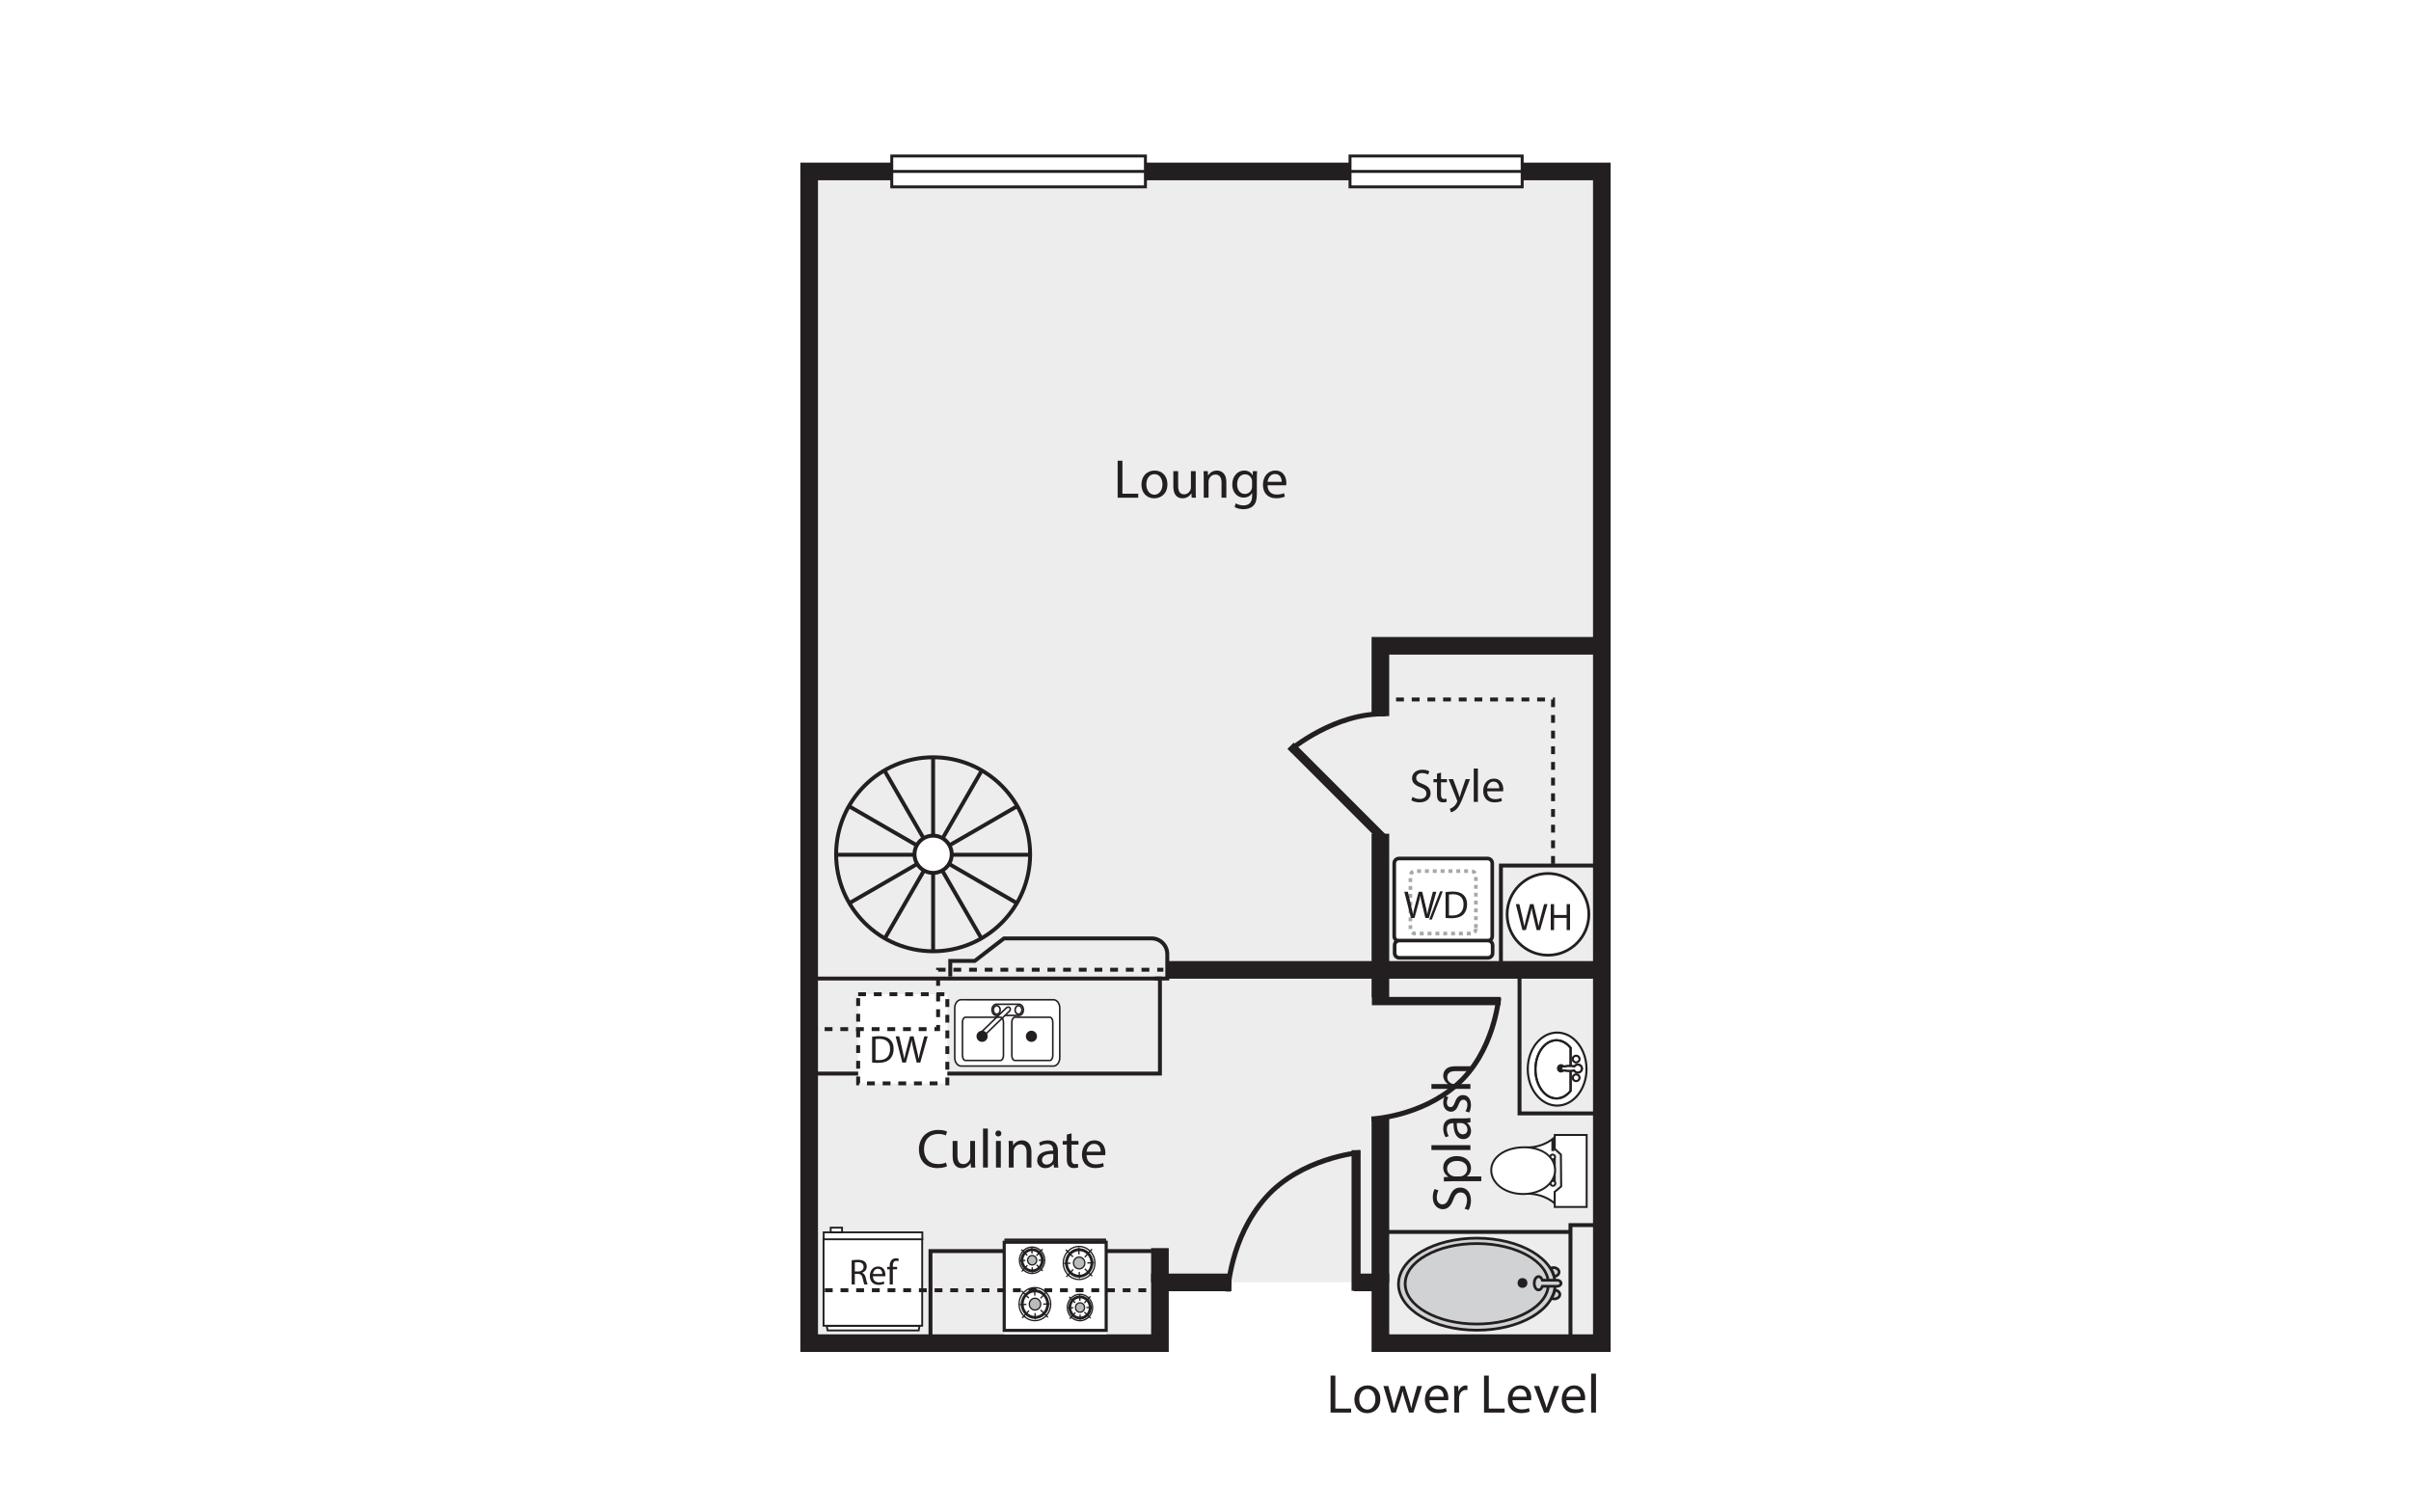 <?xml version="1.0" encoding="UTF-8"?>
<svg xmlns="http://www.w3.org/2000/svg" viewBox="0 0 998 626">
  <defs>
    <style>
      .cls-1 {
        fill-rule: evenodd;
      }

      .cls-1, .cls-2 {
        fill: #fff;
      }

      .cls-3 {
        fill: #231f20;
      }

      .cls-4 {
        fill: #ededee;
      }

      .cls-5 {
        fill: #d0d2d3;
      }

      .cls-6 {
        fill: #a6a8ab;
      }

      .cls-7 {
        fill: #b9bbbd;
      }
    </style>
  </defs>
  <g id="backgrounds">
    <rect class="cls-2" x="-15" y="-13" width="1028" height="652"/>
  </g>
  <g id="floorplans">
    <g>
      <polygon class="cls-4" points="509.748 530.831 480.141 530.831 480.141 555.976 334.945 555.976 334.945 70.909 663.055 70.909 663.055 555.976 571.395 555.976 571.395 530.831 560.444 530.831 509.748 530.831"/>
      <polygon class="cls-3" points="666.705 559.691 567.745 559.691 567.745 534.546 560.444 534.546 560.444 527.245 575.045 527.245 575.045 552.391 659.405 552.391 659.405 74.624 338.595 74.624 338.595 552.391 476.491 552.391 476.491 527.245 509.748 527.245 509.748 534.546 483.791 534.546 483.791 559.691 331.295 559.691 331.295 67.324 666.705 67.324 666.705 559.691"/>
      <rect class="cls-3" x="483.629" y="397.867" width="179.426" height="7.3"/>
      <rect class="cls-3" x="476.491" y="516.7" width="7.3" height="14.195"/>
      <polygon class="cls-3" points="575.045 296.473 567.745 296.473 567.745 263.703 663.055 263.703 663.055 271.003 575.045 271.003 575.045 296.473"/>
      <rect class="cls-3" x="567.745" y="345.142" width="7.3" height="67.731"/>
      <rect class="cls-3" x="567.745" y="462.353" width="7.3" height="68.542"/>
      <polygon class="cls-3" points="650.888 556.041 649.265 556.041 649.265 506.358 663.055 506.358 663.055 507.981 650.888 507.981 650.888 556.041"/>
      <rect class="cls-3" x="571.395" y="509.197" width="78.681" height="1.622"/>
      <polygon class="cls-3" points="662.852 461.745 628.176 461.745 628.176 401.517 629.798 401.517 629.798 460.123 662.852 460.123 662.852 461.745"/>
      <path class="cls-3" d="M663.866,402.328h-43.397v-44.816h43.397v44.816ZM622.092,400.706h40.152v-41.571h-40.152v41.571Z"/>
      <path class="cls-3" d="M643.668,357.634h-1.622v-3.245h1.622v3.245ZM643.668,351.145h-1.622v-3.245h1.622v3.245ZM643.668,344.656h-1.622v-3.245h1.622v3.245ZM643.668,338.167h-1.622v-3.245h1.622v3.245ZM643.668,331.676h-1.622v-3.243h1.622v3.243ZM643.668,325.188h-1.622v-3.245h1.622v3.245ZM643.668,318.699h-1.622v-3.245h1.622v3.245ZM643.668,312.209h-1.622v-3.245h1.622v3.245ZM643.668,305.72h-1.622v-3.245h1.622v3.245ZM643.668,299.231h-1.622v-3.245h1.622v3.245ZM643.668,292.742h-1.622v-3.164h.771l-.04-.811h.892v3.975ZM639.532,290.389h-3.245v-1.622h3.245v1.622ZM633.042,290.389h-3.245v-1.622h3.245v1.622ZM626.553,290.389h-3.245v-1.622h3.245v1.622ZM620.064,290.389h-3.245v-1.622h3.245v1.622ZM613.575,290.389h-3.245v-1.622h3.245v1.622ZM607.086,290.389h-3.245v-1.622h3.245v1.622ZM600.596,290.389h-3.245v-1.622h3.245v1.622ZM594.107,290.389h-3.245v-1.622h3.245v1.622ZM587.618,290.389h-3.245v-1.622h3.245v1.622ZM581.129,290.389h-3.245v-1.622h3.245v1.622ZM574.64,290.389h-3.245v-1.622h3.245v1.622Z"/>
      <path class="cls-3" d="M386.25,394.623c-22.587,0-40.963-18.376-40.963-40.963s18.376-40.964,40.963-40.964,40.963,18.377,40.963,40.964-18.376,40.963-40.963,40.963ZM386.25,314.318c-21.693,0-39.341,17.648-39.341,39.342s17.648,39.341,39.341,39.341,39.341-17.649,39.341-39.341-17.648-39.342-39.341-39.342Z"/>
      <rect class="cls-3" x="345.896" y="353.051" width="80.709" height="1.622"/>
      <rect class="cls-3" x="385.439" y="313.507" width="1.622" height="80.71"/>
      <rect class="cls-3" x="345.896" y="353.052" width="80.71" height="1.621" transform="translate(-125.228 240.736) rotate(-30.023)"/>
      <rect class="cls-3" x="385.439" y="313.507" width="1.623" height="80.709" transform="translate(-125.183 240.535) rotate(-30)"/>
      <rect class="cls-3" x="345.896" y="353.051" width="80.709" height="1.623" transform="translate(-113.314 511.48) rotate(-60.005)"/>
      <rect class="cls-3" x="385.44" y="313.507" width="1.621" height="80.71" transform="translate(-113.328 511.435) rotate(-60)"/>
      <circle class="cls-2" cx="386.25" cy="353.659" r="7.706"/>
      <path class="cls-3" d="M386.25,362.177c-4.697,0-8.517-3.821-8.517-8.517s3.821-8.517,8.517-8.517,8.517,3.821,8.517,8.517-3.821,8.517-8.517,8.517ZM386.25,346.765c-3.801,0-6.895,3.092-6.895,6.895s3.093,6.895,6.895,6.895,6.895-3.092,6.895-6.895-3.093-6.895-6.895-6.895Z"/>
      <polygon class="cls-3" points="385.967 553.948 384.344 553.948 384.344 517.119 480.141 517.119 480.141 518.741 385.967 518.741 385.967 553.948"/>
      <path class="cls-3" d="M480.952,445.254h-146.818v-40.963h146.818v40.963ZM335.756,443.632h143.573v-37.718h-143.573v37.718Z"/>
      <path class="cls-3" d="M483.994,405.914h-5.931v-1.622h4.309v-9.328c0-3.131-2.547-5.678-5.678-5.678h-60.827l-12.103,9.328h-9.605v5.678h-1.622v-7.3h10.674l12.103-9.328h61.38c4.026,0,7.3,3.275,7.3,7.3v10.95Z"/>
      <rect class="cls-2" x="369.135" y="64.582" width="105.003" height="12.776"/>
      <path class="cls-3" d="M474.746,77.966h-106.219v-13.992h106.219v13.992ZM369.744,76.749h103.786v-11.559h-103.786v11.559Z"/>
      <rect class="cls-3" x="369.135" y="70.361" width="105.205" height="1.217"/>
      <rect class="cls-2" x="558.822" y="64.582" width="71.26" height="12.776"/>
      <path class="cls-3" d="M630.69,77.966h-72.476v-13.992h72.476v13.992ZM559.431,76.749h70.042v-11.559h-70.042v11.559Z"/>
      <rect class="cls-3" x="558.822" y="70.361" width="71.462" height="1.217"/>
      <rect class="cls-3" x="559.456" y="476.137" width="3.75" height="58.23"/>
      <path class="cls-3" d="M509.256,534.704l-2.055-.076c.034-.911,1.001-22.511,15.812-39.36,14.842-16.885,38.83-19.084,39.844-19.17l.173,2.049c-.24.021-24.187,2.228-38.472,18.477-14.314,16.285-15.294,37.864-15.302,38.08Z"/>
      <rect class="cls-3" x="551.362" y="300.851" width="3.721" height="53.698" transform="translate(-69.684 487.168) rotate(-45)"/>
      <path class="cls-3" d="M534.451,311.522l-1.334-1.565c.768-.654,19.025-16.015,40.476-15.439l-.057,2.055c-20.645-.58-38.903,14.792-39.085,14.948Z"/>
      <rect class="cls-3" x="567.873" y="412.711" width="53.326" height="3.433"/>
      <path class="cls-3" d="M567.704,464.259l-.077-2.053c.198-.008,19.931-.906,34.818-13.991,14.856-13.058,16.873-34.956,16.892-35.176l2.049.173c-.078.93-2.094,22.932-17.583,36.546-15.453,13.582-35.264,14.471-36.099,14.501Z"/>
      <circle class="cls-2" cx="640.767" cy="378.522" r="16.912" transform="translate(217.774 990.845) rotate(-85.935)"/>
      <path class="cls-3" d="M640.767,396.002c-9.639,0-17.48-7.841-17.48-17.479s7.841-17.479,17.48-17.479,17.48,7.841,17.48,17.479-7.841,17.479-17.48,17.479ZM640.767,362.178c-9.012,0-16.344,7.332-16.344,16.345s7.332,16.345,16.344,16.345,16.344-7.332,16.344-16.345-7.332-16.345-16.344-16.345Z"/>
      <path class="cls-2" d="M617.697,387.625c0,1.07-.867,1.938-1.938,1.938l-36.692.001c-1.07,0-1.938-.867-1.938-1.938v-30.276c0-1.07.868-1.938,1.938-1.938l36.692-.001c1.07-0,1.938.867,1.938,1.937v30.276Z"/>
      <path class="cls-3" d="M579.068,390.315c-1.483,0-2.689-1.206-2.689-2.688v-30.277c0-1.483,1.206-2.688,2.689-2.688l36.692-.002c1.483,0,2.689,1.206,2.689,2.688v30.277c0,1.483-1.206,2.688-2.689,2.688l-36.692.002ZM615.76,356.161l-36.692.002c-.654,0-1.186.532-1.186,1.187v30.277c0,.654.531,1.187,1.186,1.187l36.692-.002c.654,0,1.186-.532,1.186-1.187v-30.277c0-.654-.531-1.187-1.186-1.187Z"/>
      <path class="cls-1" d="M617.852,394.585c0,1.07-.867,1.937-1.938,1.937l-36.691.002c-1.07,0-1.938-.868-1.938-1.938v-3.27c0-1.07.867-1.937,1.937-1.938l36.692-.001c1.07,0,1.938.868,1.938,1.938v3.27Z"/>
      <path class="cls-3" d="M579.223,397.275c-1.483,0-2.689-1.206-2.689-2.688v-3.27c0-1.483,1.206-2.688,2.688-2.688l36.692-.002c1.483,0,2.689,1.206,2.689,2.688v3.27c0,1.483-1.206,2.688-2.689,2.688l-36.691.002ZM615.914,390.128l-36.692.002c-.653,0-1.185.532-1.185,1.187v3.27c0,.654.531,1.187,1.186,1.187l36.691-.002c.654,0,1.186-.532,1.186-1.187v-3.27c0-.654-.531-1.187-1.186-1.187Z"/>
      <path class="cls-6" d="M595.799,387.221h-1.622v-1.502h1.622v1.502ZM592.555,387.221h-1.622v-1.502h1.622v1.502ZM589.31,387.221h-1.622v-1.502h1.622v1.502ZM586.065,387.221h-.305c-.612,0-1.212-.211-1.69-.596l.943-1.169c.214.171.472.263.747.263h.305v1.502ZM608.778,387.219h-1.622v-1.502h1.622v1.502ZM605.533,387.219h-1.622v-1.502h1.622v1.502ZM602.288,387.219h-1.622v-1.502h1.622v1.502ZM599.044,387.219h-1.622v-1.502h1.622v1.502ZM610.779,386.529l-1.006-1.115c.249-.225.392-.547.392-.881h1.504c0,.759-.325,1.488-.89,1.996ZM583.075,384.672l-.003-1.657h1.504v1.518l-1.5.139ZM611.668,384.173h-1.504v-1.622h1.504v1.622ZM584.575,381.392h-1.504v-1.622h1.504v1.622ZM611.668,380.928h-1.504v-1.622h1.504v1.622ZM584.575,378.148h-1.504v-1.622h1.504v1.622ZM611.668,377.683h-1.504v-1.622h1.504v1.622ZM584.575,374.903h-1.504v-1.622h1.504v1.622ZM611.668,374.439h-1.504v-1.622h1.504v1.622ZM584.575,371.658h-1.504v-1.622h1.504v1.622ZM611.668,371.194h-1.504v-1.622h1.504v1.622ZM584.575,368.414h-1.504v-1.622h1.504v1.622ZM611.668,367.95h-1.504v-1.622h1.504v1.622ZM584.575,365.169h-1.504v-1.622h1.504v1.622ZM611.668,364.705h-1.504v-1.622h1.504v1.622ZM584.637,362.178l-1.424-.482c.243-.719.782-1.305,1.48-1.608l.599,1.378c-.309.135-.547.393-.654.711ZM609.982,361.923c-.181-.284-.474-.478-.804-.534l.252-1.483c.747.128,1.41.567,1.819,1.209l-1.267.808ZM607.683,361.37h-1.622v-1.502h1.622v1.502ZM604.438,361.37h-1.622v-1.502h1.622v1.502ZM601.194,361.37h-1.622v-1.502h1.622v1.502ZM597.949,361.37h-1.622v-1.502h1.622v1.502ZM594.705,361.37h-1.622v-1.502h1.622v1.502ZM591.46,361.37h-1.622v-1.502h1.622v1.502ZM588.215,361.37h-1.622v-1.502h1.622v1.502Z"/>
      <path class="cls-2" d="M643.568,475.617l0-4.838s-4.189,4.228-11.305,4.228c-7.111-0-7.237,19.165-.002,19.166,7.24 0,11.304,4.054,11.304,4.054l.001-4.969"/>
      <path class="cls-3" d="M643.971,499.202l-.692-.688c-.04-.038-4.045-3.935-11.018-3.935-3.975-.002-5.785-5.147-5.784-9.927,0-4.841,1.811-10.051,5.786-10.051,6.851,0,10.977-4.067,11.018-4.108l.693-.697v5.821h-.811v-3.942c-1.485,1.202-5.284,3.737-10.9,3.737-3.265,0-4.975,4.648-4.975,9.239-.001,4.39,1.556,9.116,4.973,9.116,5.691,0,9.433,2.416,10.898,3.574l.001-4.084h.811l-.001,5.944Z"/>
      <rect class="cls-2" x="642.129" y="480.009" width="1.438" height="8.673"/>
      <path class="cls-3" d="M643.972,489.088h-2.25l.002-9.485h2.249l-.001,9.485ZM642.534,488.277h.627l.001-7.863h-.627l-.002,7.863Z"/>
      <polygon class="cls-2" points="643.568 475.617 646.11 477.969 646.233 491.169 643.566 493.393 643.565 499.66 656.777 499.661 656.781 469.865 643.569 469.864 643.568 475.617"/>
      <path class="cls-3" d="M657.183,500.067l-14.023-.002.001-6.863,2.666-2.223-.12-12.831-2.543-2.354v-6.335h14.024l-.004,30.608ZM643.971,499.254l12.401.002.004-28.986h-12.402v5.17l2.54,2.351.127,13.566-2.669,2.226-.001,5.672Z"/>
      <path class="cls-2" d="M643.695,479.012c0,.578-.456,1.042-1.016,1.042-.558,0-1.014-.465-1.014-1.042,0-.579.456-1.043,1.014-1.043.56,0,1.016.464,1.016,1.043Z"/>
      <path class="cls-3" d="M642.679,480.46c-.374,0-.727-.147-.995-.415-.274-.276-.425-.642-.425-1.033,0-.798.637-1.448,1.419-1.448.783,0,1.421.65,1.421,1.448s-.638,1.448-1.421,1.448ZM642.679,478.375c-.335,0-.608.285-.608.637,0,.176.067.339.188.459.359.361,1.031.057,1.031-.459,0-.352-.273-.637-.61-.637Z"/>
      <path class="cls-2" d="M643.821,489.882c0,.579-.456,1.047-1.02,1.047-.554,0-1.01-.468-1.01-1.047,0-.574.456-1.042,1.01-1.042.564,0,1.02.468,1.02,1.042Z"/>
      <path class="cls-3" d="M642.802,491.335c-.78,0-1.416-.651-1.416-1.453,0-.798.635-1.448,1.416-1.448.787,0,1.426.65,1.426,1.448,0,.802-.639,1.453-1.426,1.453ZM642.802,489.245c-.334,0-.604.285-.604.637,0,.353.271.642.604.642.339,0,.615-.288.615-.642,0-.352-.276-.637-.615-.637Z"/>
      <path class="cls-2" d="M632.014,474.991c6.722.38,11.681,4.082,11.681,9.443-.001,5.668-5.915,9.87-13.207,9.87-7.296-.001-13.209-4.203-13.209-9.871.001-5.661,6.296-9.473,13.591-9.473.387,0,.764.013,1.144.03Z"/>
      <path class="cls-3" d="M630.488,494.709c-7.635,0-13.614-4.514-13.614-10.276.002-5.632,6.017-9.878,13.992-9.878h.005c.393,0,.776.013,1.162.03h.005c7.103.402,12.063,4.452,12.063,9.848-.002,5.762-5.981,10.276-13.613,10.276ZM630.866,475.367c-7.513,0-13.18,3.897-13.181,9.067,0,5.307,5.624,9.464,12.803,9.464s12.8-4.157,12.802-9.464c0-5.022-4.539-8.655-11.296-9.037-.373-.017-.744-.03-1.123-.03h-.005Z"/>
      <rect class="cls-3" x="642.174" y="471.563" width="1.27" height="4.963"/>
      <rect class="cls-2" x="415.678" y="514.268" width="42.206" height="38.109"/>
      <path class="cls-3" d="M415.035,551.399l.002-37.769,43.49-.006-.002,37.771-43.49.005ZM457.883,550.753h.016-.016ZM416.32,514.913v35.203l40.922-.005v-35.204l-40.922.006Z"/>
      <path class="cls-3" d="M428.381,546.998c-3.76,0-6.819-3.188-6.819-7.106,0-3.921,3.058-7.11,6.819-7.11s6.816,3.189,6.816,7.11c0,3.918-3.058,7.106-6.816,7.106ZM428.381,533.324c-3.461,0-6.277,2.947-6.277,6.568,0,3.619,2.816,6.564,6.277,6.564s6.274-2.945,6.274-6.564c0-3.622-2.815-6.568-6.274-6.568Z"/>
      <path class="cls-3" d="M428.418,545.99c-3.249,0-5.893-2.736-5.893-6.098s2.643-6.099,5.893-6.099,5.892,2.736,5.892,6.099-2.643,6.098-5.892,6.098ZM428.418,534.978c-2.596,0-4.708,2.205-4.708,4.914s2.112,4.913,4.708,4.913,4.707-2.204,4.707-4.913-2.112-4.914-4.707-4.914Z"/>
      <path class="cls-7" d="M428.418,537.446c1.293,0,2.354,1.099,2.354,2.447,0,1.342-1.061,2.442-2.354,2.442-1.296-0-2.354-1.1-2.354-2.442,0-1.348,1.058-2.447,2.354-2.447Z"/>
      <path class="cls-3" d="M428.418,542.606c-1.448-.002-2.625-1.218-2.625-2.714,0-1.499,1.177-2.717,2.625-2.717,1.447,0,2.624,1.218,2.624,2.717,0,1.496-1.177,2.712-2.624,2.714ZM428.418,537.717c-1.149,0-2.083.976-2.083,2.175,0,1.196.935,2.171,2.083,2.172,1.148-.002,2.083-.976,2.083-2.172,0-1.199-.935-2.175-2.083-2.175Z"/>
      <rect class="cls-3" x="429.98" y="535.547" width="4.496" height=".543" transform="translate(-254.725 490.893) rotate(-47.366)"/>
      <rect class="cls-3" x="422.438" y="543.831" width="4.175" height=".543" transform="translate(-263.36 488.579) rotate(-47.423)"/>
      <rect class="cls-3" x="424.099" y="533.79" width=".542" height="4.217" transform="translate(-254.971 459.923) rotate(-45.244)"/>
      <rect class="cls-3" x="431.991" y="541.66" width=".542" height="4.327" transform="translate(-258.255 467.798) rotate(-45.237)"/>
      <polygon class="cls-3" points="428.076 536.369 427.977 533.424 428.519 533.405 428.619 536.35 428.076 536.369"/>
      <polygon class="cls-3" points="428.267 546.239 428.164 543.611 428.707 543.589 428.81 546.217 428.267 546.239"/>
      <rect class="cls-3" x="422.139" y="539.768" width="2.705" height=".542" transform="translate(-21.734 17.773) rotate(-2.344)"/>
      <rect class="cls-3" x="431.792" y="539.57" width="2.778" height=".542" transform="translate(-20.956 17.506) rotate(-2.26)"/>
      <path class="cls-3" d="M447.029,547.033c-1.467,0-2.849-.6-3.892-1.69-1.039-1.087-1.612-2.527-1.611-4.053-.001-1.524.572-2.963,1.611-4.051,1.042-1.09,2.425-1.69,3.892-1.69,3.039,0,5.51,2.576,5.51,5.741,0,3.167-2.471,5.743-5.51,5.743ZM447.029,536.09c-1.317,0-2.56.542-3.5,1.524-.943.985-1.462,2.291-1.462,3.675,0,1.386.519,2.692,1.462,3.677.94.982,2.182,1.524,3.5,1.524,2.739,0,4.968-2.334,4.968-5.201s-2.229-5.2-4.968-5.2Z"/>
      <path class="cls-3" d="M447.063,546.285c-2.665,0-4.832-2.24-4.832-4.995,0-2.757,2.167-5,4.832-5,2.662,0,4.827,2.243,4.827,5,0,2.755-2.166,4.995-4.827,4.995ZM447.063,537.475c-2.01,0-3.647,1.711-3.647,3.815,0,2.101,1.637,3.81,3.647,3.81,2.008,0,3.642-1.709,3.642-3.81,0-2.104-1.634-3.815-3.642-3.815Z"/>
      <path class="cls-7" d="M447.062,539.333c1.033,0,1.877.881,1.877,1.957,0,1.075-.845,1.956-1.877,1.956-1.034,0-1.886-.882-1.886-1.956,0-1.077.852-1.957,1.886-1.957Z"/>
      <path class="cls-3" d="M447.063,543.518c-1.19,0-2.157-1-2.157-2.228s.967-2.228,2.157-2.228c1.185,0,2.148 1,2.148,2.228s-.963,2.228-2.148,2.228ZM447.063,539.604c-.89,0-1.615.756-1.615,1.686s.725,1.686,1.615,1.686c.886,0,1.607-.756,1.607-1.686s-.721-1.686-1.607-1.686Z"/>
      <rect class="cls-3" x="448.255" y="537.762" width="3.706" height=".543" transform="translate(-250.585 504.762) rotate(-47.366)"/>
      <rect class="cls-3" x="442.225" y="544.388" width="3.442" height=".542" transform="translate(-257.577 504.569) rotate(-47.546)"/>
      <rect class="cls-3" x="443.549" y="536.359" width=".542" height="3.478" transform="translate(-250.732 473.894) rotate(-45.203)"/>
      <rect class="cls-3" x="449.865" y="542.653" width=".542" height="3.566" transform="translate(-253.409 480.739) rotate(-45.243)"/>
      <rect class="cls-3" x="446.692" y="536.053" width=".542" height="2.467" transform="translate(-18.366 15.825) rotate(-1.988)"/>
      <polygon class="cls-3" points="446.889 546.426 446.801 544.215 447.344 544.192 447.432 546.404 446.889 546.426"/>
      <rect class="cls-3" x="441.983" y="541.139" width="2.273" height=".544" transform="translate(-20.187 17.171) rotate(-2.171)"/>
      <rect class="cls-3" x="449.709" y="540.981" width="2.332" height=".542" transform="translate(-20.998 18.205) rotate(-2.26)"/>
      <path class="cls-3" d="M427.216,527.464c-3.037,0-5.507-2.574-5.507-5.74,0-3.164,2.47-5.738,5.507-5.738,3.034,0,5.502,2.574,5.502,5.738,0,3.165-2.468,5.74-5.502,5.74ZM427.216,516.528c-2.738,0-4.965,2.332-4.965,5.196,0,2.866,2.228,5.198,4.965,5.198,2.735,0,4.96-2.332,4.96-5.198,0-2.864-2.225-5.196-4.96-5.196Z"/>
      <path class="cls-3" d="M427.246,526.721c-2.663,0-4.83-2.242-4.83-4.997,0-2.753,2.167-4.994,4.83-4.994s4.83,2.24,4.83,4.994c0,2.755-2.167,4.997-4.83,4.997ZM427.246,517.916c-2.01,0-3.645,1.709-3.645,3.809,0,2.102,1.635,3.812,3.645,3.812s3.645-1.709,3.645-3.812c0-2.099-1.635-3.809-3.645-3.809Z"/>
      <path class="cls-7" d="M427.245,519.773c1.036,0,1.881.874,1.881,1.952,0,1.073-.844,1.955-1.88,1.955-1.034,0-1.883-.882-1.883-1.955,0-1.078.849-1.952,1.883-1.952Z"/>
      <path class="cls-3" d="M427.246,523.95c-1.187,0-2.154-.998-2.154-2.226,0-1.226.966-2.223,2.153-2.223,1.187,0,2.151.997,2.151,2.223,0,1.228-.965,2.226-2.151,2.226ZM427.245,520.043c-.888,0-1.611.754-1.611,1.681,0,.928.723,1.684,1.612,1.684.887,0,1.609-.756,1.609-1.684,0-.927-.722-1.681-1.61-1.681Z"/>
      <rect class="cls-3" x="428.442" y="518.196" width="3.703" height=".543" transform="translate(-242.584 483.871) rotate(-47.366)"/>
      <rect class="cls-3" x="422.404" y="524.821" width="3.449" height=".543" transform="translate(-249.49 482.138) rotate(-47.423)"/>
      <rect class="cls-3" x="423.735" y="516.789" width=".542" height="3.479" transform="translate(-242.72 454.266) rotate(-45.221)"/>
      <rect class="cls-3" x="430.048" y="523.085" width=".542" height="3.57" transform="translate(-245.318 460.238) rotate(-45.189)"/>
      <rect class="cls-3" x="426.878" y="516.486" width=".542" height="2.471" transform="translate(-17.666 15.097) rotate(-1.984)"/>
      <rect class="cls-3" x="427.028" y="524.638" width=".542" height="2.213" transform="translate(-20.911 17.71) rotate(-2.318)"/>
      <rect class="cls-3" x="422.166" y="521.572" width="2.277" height=".542" transform="translate(-20.99 17.75) rotate(-2.344)"/>
      <rect class="cls-3" x="429.891" y="521.417" width="2.332" height=".542" transform="translate(-20.241 17.408) rotate(-2.26)"/>
      <path class="cls-3" d="M446.67,529.959c-3.758,0-6.815-3.189-6.815-7.11s3.057-7.113,6.814-7.113,6.816,3.191,6.816,7.113-3.057,7.11-6.815,7.11ZM446.669,516.277c-3.458,0-6.272,2.948-6.272,6.572s2.814,6.568,6.273,6.568,6.273-2.947,6.273-6.568-2.814-6.572-6.274-6.572Z"/>
      <path class="cls-3" d="M446.705,528.945c-3.246,0-5.886-2.735-5.886-6.096s2.64-6.095,5.886-6.095c3.249,0,5.893,2.735,5.893,6.095s-2.643,6.096-5.893,6.096ZM446.705,517.939c-2.592,0-4.701,2.202-4.701,4.91s2.11,4.911,4.701,4.911c2.596,0,4.708-2.204,4.708-4.911s-2.112-4.91-4.708-4.91Z"/>
      <path class="cls-7" d="M446.705,520.404c1.293,0,2.354,1.099,2.354,2.446,0,1.343-1.061,2.442-2.354,2.442s-2.35-1.099-2.35-2.442c0-1.346,1.058-2.446,2.35-2.446Z"/>
      <path class="cls-3" d="M446.705,525.563c-1.446,0-2.621-1.217-2.621-2.714,0-1.499,1.175-2.717,2.621-2.717,1.447,0,2.624,1.218,2.624,2.717,0,1.497-1.177,2.714-2.624,2.714ZM446.705,520.674c-1.146,0-2.079.976-2.079,2.175,0,1.198.933,2.172,2.079,2.172,1.148,0,2.083-.974,2.083-2.172,0-1.199-.935-2.175-2.083-2.175Z"/>
      <rect class="cls-3" x="448.269" y="518.505" width="4.491" height=".543" transform="translate(-236.286 498.847) rotate(-47.366)"/>
      <rect class="cls-3" x="440.726" y="526.787" width="4.176" height=".542" transform="translate(-244.958 498.013) rotate(-47.546)"/>
      <rect class="cls-3" x="442.384" y="516.75" width=".543" height="4.214" transform="translate(-237.398 467.053) rotate(-45.175)"/>
      <rect class="cls-3" x="450.279" y="524.615" width=".542" height="4.328" transform="translate(-240.737 475.65) rotate(-45.23)"/>
      <polygon class="cls-3" points="446.362 519.327 446.264 516.377 446.807 516.358 446.905 519.308 446.362 519.327"/>
      <rect class="cls-3" x="446.507" y="526.557" width=".543" height="2.629" transform="translate(-20.796 18.329) rotate(-2.297)"/>
      <rect class="cls-3" x="440.428" y="522.728" width="2.703" height=".542" transform="translate(-21.022 18.507) rotate(-2.344)"/>
      <rect class="cls-3" x="450.08" y="522.526" width="2.781" height=".544" transform="translate(-19.476 17.474) rotate(-2.171)"/>
      <rect class="cls-3" x="415.752" y="512.745" width="42.108" height=".986"/>
      <rect class="cls-3" x="420.499" y="512.926" width=".508" height="1.488"/>
      <rect class="cls-3" x="454.069" y="512.922" width=".504" height="1.488"/>
      <rect class="cls-2" x="340.897" y="512.957" width="40.831" height="35.876"/>
      <path class="cls-3" d="M382.112,549.216h-41.598v-36.643h41.598v36.643ZM341.281,548.449h40.065v-35.109h-40.065v35.109Z"/>
      <polygon class="cls-1" points="342.236 548.926 380.606 548.926 380.285 550.785 342.556 550.784 342.236 548.926"/>
      <path class="cls-3" d="M380.609,551.168h-38.376l-.452-2.625h39.281l-.452,2.625ZM342.879,550.401h37.083l.188-1.092h-37.459l.188,1.092Z"/>
      <rect class="cls-2" x="340.956" y="510.165" width="40.831" height="2.88"/>
      <path class="cls-3" d="M382.171,513.427h-41.598v-3.645h41.598v3.645ZM341.339,512.66h40.065v-2.112h-40.065v2.112Z"/>
      <rect class="cls-2" x="343.858" y="508.233" width="4.704" height="1.932"/>
      <path class="cls-3" d="M348.945,510.549h-5.471v-2.7h5.471v2.7ZM344.242,509.782h3.937v-1.166h-3.937v1.166Z"/>
      <g>
        <path class="cls-3" d="M630.173,385.039l-2.727-10.745h1.467l1.275,5.436c.318,1.339.605,2.679.797,3.715h.032c.176-1.068.51-2.345.876-3.731l1.435-5.42h1.451l1.307,5.452c.303,1.275.589,2.551.749,3.683h.032c.223-1.18.526-2.376.86-3.715l1.419-5.42h1.418l-3.045,10.745h-1.45l-1.356-5.596c-.334-1.372-.558-2.424-.7-3.508h-.032c-.192,1.068-.431,2.12-.83,3.508l-1.53,5.596h-1.45Z"/>
        <path class="cls-3" d="M643.291,374.295v4.496h5.198v-4.496h1.402v10.745h-1.402v-5.038h-5.198v5.038h-1.386v-10.745h1.386Z"/>
      </g>
      <g>
        <path class="cls-3" d="M550.769,569.471h1.977v13.656h6.545v1.66h-8.522v-15.317Z"/>
        <path class="cls-3" d="M571.375,579.197c0,4.067-2.818,5.841-5.477,5.841-2.977,0-5.272-2.183-5.272-5.659,0-3.682,2.408-5.84,5.455-5.84,3.158,0,5.295,2.294,5.295,5.657ZM562.648,579.309c0,2.41,1.386,4.227,3.34,4.227,1.909,0,3.341-1.793,3.341-4.271,0-1.863-.932-4.227-3.295-4.227s-3.386,2.182-3.386,4.271Z"/>
        <path class="cls-3" d="M574.686,573.788l1.454,5.591c.318,1.226.613,2.364.819,3.498h.068c.249-1.112.613-2.294.976-3.476l1.795-5.613h1.683l1.705,5.499c.409,1.318.727,2.478.976,3.59h.07c.181-1.112.477-2.272.84-3.568l1.568-5.521h1.977l-3.546,11h-1.817l-1.683-5.25c-.387-1.226-.703-2.318-.978-3.612h-.044c-.273,1.318-.613,2.453-1,3.634l-1.773,5.228h-1.819l-3.317-11h2.045Z"/>
        <path class="cls-3" d="M591.72,579.652c.046,2.703,1.773,3.818,3.772,3.818,1.432,0,2.296-.25,3.045-.569l.341,1.431c-.703.32-1.909.683-3.658.683-3.386,0-5.409-2.228-5.409-5.545s1.955-5.93,5.158-5.93c3.59,0,4.545,3.158,4.545,5.181,0,.409-.046.726-.068.932h-7.726ZM597.583,578.219c.022-1.272-.523-3.249-2.772-3.249-2.023,0-2.909,1.863-3.069,3.249h5.841Z"/>
        <path class="cls-3" d="M601.984,577.22c0-1.294-.022-2.41-.09-3.432h1.749l.068,2.159h.092c.499-1.476,1.703-2.408,3.045-2.408.227,0,.387.022.567.067v1.887c-.204-.046-.409-.068-.681-.068-1.408,0-2.408,1.068-2.682,2.567-.044.274-.09.593-.09.933v5.863h-1.977v-7.568Z"/>
        <path class="cls-3" d="M614.294,569.471h1.977v13.656h6.545v1.66h-8.522v-15.317Z"/>
        <path class="cls-3" d="M626.059,579.652c.046,2.703,1.773,3.818,3.772,3.818,1.432,0,2.296-.25,3.045-.569l.341,1.431c-.703.32-1.909.683-3.658.683-3.386,0-5.409-2.228-5.409-5.545s1.955-5.93,5.158-5.93c3.59,0,4.545,3.158,4.545,5.181,0,.409-.046.726-.068.932h-7.726ZM631.922,578.219c.022-1.272-.523-3.249-2.772-3.249-2.023,0-2.909,1.863-3.069,3.249h5.841Z"/>
        <path class="cls-3" d="M637.098,573.788l2.158,6.18c.364,1.001.659,1.911.887,2.818h.068c.25-.908.567-1.817.932-2.818l2.136-6.18h2.091l-4.317,11h-1.909l-4.183-11h2.137Z"/>
        <path class="cls-3" d="M648.362,579.652c.046,2.703,1.773,3.818,3.772,3.818,1.432,0,2.296-.25,3.045-.569l.341,1.431c-.703.32-1.909.683-3.658.683-3.386,0-5.409-2.228-5.409-5.545s1.955-5.93,5.158-5.93c3.59,0,4.545,3.158,4.545,5.181,0,.409-.046.726-.068.932h-7.726ZM654.226,578.219c.022-1.272-.523-3.249-2.772-3.249-2.023,0-2.909,1.863-3.069,3.249h5.841Z"/>
        <path class="cls-3" d="M658.627,568.654h1.999v16.134h-1.999v-16.134Z"/>
      </g>
      <g>
        <path class="cls-3" d="M584.044,380.034l-2.755-10.862h1.481l1.29,5.496c.323,1.353.613,2.706.806,3.755h.032c.177-1.081.516-2.37.887-3.771l1.45-5.48h1.467l1.321,5.512c.306,1.29.596,2.579.757,3.723h.032c.227-1.193.532-2.402.87-3.755l1.435-5.48h1.434l-3.078,10.862h-1.466l-1.37-5.657c-.339-1.385-.564-2.449-.71-3.544h-.032c-.193,1.079-.436,2.143-.838,3.544l-1.546,5.657h-1.467Z"/>
        <path class="cls-3" d="M591.612,380.679l4.496-11.682h1.095l-4.512,11.682h-1.079Z"/>
        <path class="cls-3" d="M598.375,369.317c.854-.127,1.869-.225,2.982-.225,2.014,0,3.449.469,4.399,1.353.966.887,1.53,2.145,1.53,3.901,0,1.773-.548,3.222-1.564,4.224-1.014,1.014-2.69,1.562-4.802,1.562-.998,0-1.836-.048-2.546-.13v-10.684ZM599.777,378.922c.355.065.87.081,1.418.081,2.997,0,4.625-1.676,4.625-4.609.017-2.562-1.434-4.19-4.398-4.19-.726,0-1.274.065-1.645.146v8.572Z"/>
      </g>
      <g>
        <path class="cls-3" d="M462.631,190.73h1.977v13.657h6.545v1.659h-8.522v-15.316Z"/>
        <path class="cls-3" d="M483.236,200.456c0,4.068-2.818,5.84-5.477,5.84-2.977,0-5.272-2.182-5.272-5.659,0-3.681,2.41-5.84,5.455-5.84,3.158,0,5.295,2.295,5.295,5.658ZM474.51,200.569c0,2.409,1.386,4.227,3.34,4.227,1.909,0,3.341-1.795,3.341-4.272,0-1.863-.932-4.227-3.295-4.227s-3.386,2.182-3.386,4.272Z"/>
        <path class="cls-3" d="M494.955,203.046c0,1.137.024,2.136.092,3h-1.773l-.114-1.795h-.046c-.521.886-1.681,2.045-3.636,2.045-1.727,0-3.794-.955-3.794-4.818v-6.431h1.999v6.091c0,2.091.637,3.499,2.454,3.499,1.342,0,2.273-.932,2.636-1.818.114-.295.182-.659.182-1.023v-6.749h1.999v7.999Z"/>
        <path class="cls-3" d="M498.267,198.024c0-1.136-.022-2.067-.09-2.977h1.773l.113,1.818h.046c.545-1.045,1.817-2.067,3.636-2.067,1.522,0,3.886.909,3.886,4.681v6.568h-2.001v-6.34c0-1.772-.659-3.249-2.544-3.249-1.318,0-2.34.932-2.682,2.045-.09.249-.136.591-.136.932v6.613h-1.999v-8.022Z"/>
        <path class="cls-3" d="M520.346,195.047c-.044.795-.09,1.682-.09,3.023v6.385c0,2.522-.499,4.068-1.568,5.022-1.068 1-2.612,1.318-3.999,1.318-1.318,0-2.772-.318-3.658-.909l.499-1.522c.727.455,1.863.863,3.227.863,2.045,0,3.546-1.068,3.546-3.84v-1.227h-.046c-.613,1.023-1.795,1.841-3.5,1.841-2.727,0-4.681-2.319-4.681-5.364,0-3.726,2.432-5.84,4.954-5.84,1.909,0,2.955 1,3.432,1.908h.046l.09-1.659h1.749ZM518.279,199.388c0-.341-.022-.637-.114-.909-.363-1.159-1.34-2.113-2.795-2.113-1.909,0-3.272,1.614-3.272,4.159,0,2.159,1.09,3.954,3.249,3.954,1.226,0,2.34-.773,2.772-2.045.113-.341.158-.727.158-1.069v-1.976Z"/>
        <path class="cls-3" d="M524.681,200.911c.046,2.704,1.773,3.817,3.772,3.817,1.432,0,2.296-.249,3.045-.568l.341,1.431c-.703.318-1.909.682-3.658.682-3.386,0-5.409-2.227-5.409-5.545s1.955-5.931,5.158-5.931c3.59,0,4.545,3.158,4.545,5.181,0,.409-.046.727-.068.932h-7.726ZM530.544,199.479c.022-1.272-.523-3.249-2.772-3.249-2.023,0-2.909,1.863-3.069,3.249h5.841Z"/>
      </g>
      <g>
        <path class="cls-3" d="M584.654,329.91c.759.466,1.868.856,3.035.856,1.732,0,2.744-.914,2.744-2.237,0-1.226-.702-1.927-2.471-2.608-2.14-.759-3.463-1.868-3.463-3.716,0-2.043,1.692-3.561,4.241-3.561,1.342,0,2.316.311,2.899.642l-.467,1.381c-.428-.234-1.304-.623-2.49-.623-1.79,0-2.47,1.07-2.47,1.965,0,1.225.797,1.829,2.606,2.529,2.218.856,3.348,1.927,3.348,3.853,0,2.023-1.499,3.774-4.593,3.774-1.264,0-2.646-.369-3.346-.837l.428-1.419Z"/>
        <path class="cls-3" d="M596.488,319.85v2.704h2.453v1.303h-2.453v5.079c0,1.166.331,1.828,1.285,1.828.447,0,.778-.059.992-.117l.078,1.285c-.33.136-.856.233-1.518.233-.797,0-1.438-.254-1.847-.719-.486-.507-.662-1.343-.662-2.453v-5.136h-1.459v-1.303h1.459v-2.257l1.673-.448Z"/>
        <path class="cls-3" d="M601.493,322.555l2.061,5.565c.214.623.448,1.363.604,1.927h.04c.174-.564.369-1.285.602-1.966l1.868-5.525h1.809l-2.568,6.712c-1.225,3.23-2.061,4.884-3.229,5.897-.837.738-1.675,1.03-2.102,1.109l-.428-1.44c.428-.136.992-.409,1.499-.837.467-.369,1.05-1.031,1.44-1.907.078-.176.136-.312.136-.407,0-.098-.04-.234-.117-.448l-3.482-8.678h1.868Z"/>
        <path class="cls-3" d="M610.04,318.158h1.711v13.815h-1.711v-13.815Z"/>
        <path class="cls-3" d="M615.587,327.574c.04,2.316,1.518,3.268,3.23,3.268,1.226,0,1.964-.214,2.608-.486l.291,1.226c-.604.273-1.635.583-3.132.583-2.899,0-4.631-1.906-4.631-4.747,0-2.842,1.673-5.078,4.417-5.078,3.074,0,3.891,2.705,3.891,4.435,0,.352-.04.624-.059.798h-6.616ZM620.607,326.348c.019-1.09-.448-2.782-2.373-2.782-1.732,0-2.49,1.595-2.627,2.782h5Z"/>
      </g>
      <g>
        <path class="cls-3" d="M606.247,500.408c.546-.886 1-2.182 1-3.546,0-2.022-1.068-3.203-2.613-3.203-1.431,0-2.25.818-3.045,2.886-.886,2.498-2.182,4.045-4.34,4.045-2.386,0-4.159-1.977-4.159-4.954,0-1.568.364-2.704.75-3.386l1.614.545c-.273.499-.727,1.522-.727,2.909,0,2.09,1.249,2.886,2.295,2.886,1.431,0,2.136-.933,2.954-3.047,1-2.59,2.25-3.908,4.5-3.908,2.363,0,4.408,1.751,4.408,5.363,0,1.478-.432,3.091-.978,3.91l-1.659-.501Z"/>
        <path class="cls-3" d="M601.248,489.006c-1.409,0-2.545.046-3.591.09v-1.795l1.886-.09v-.046c-1.34-.818-2.136-2.113-2.136-3.908,0-2.658,2.25-4.659,5.59-4.659,3.954,0,5.909,2.41,5.909,5,0,1.454-.637,2.727-1.728,3.386v.046h5.977v1.977h-11.907ZM604.179,487.029c.295,0,.568-.046.818-.09,1.386-.364,2.341-1.568,2.341-3.001,0-2.113-1.727-3.34-4.249-3.34-2.204,0-4.091,1.158-4.091,3.272,0,1.364.977,2.636,2.477,3.023.249.068.545.136.818.136h1.886Z"/>
        <path class="cls-3" d="M592.521,476.083v-1.999h16.134v1.999h-16.134Z"/>
        <path class="cls-3" d="M608.656,464.633l-1.386.158v.068c.863.613,1.637,1.795,1.637,3.363,0,2.228-1.568,3.363-3.159,3.363-2.658,0-4.113-2.364-4.091-6.613h-.227c-.909,0-2.545.25-2.545,2.5,0,1.022.318,2.09.818,2.863l-1.318.455c-.591-.909-.977-2.228-.977-3.614,0-3.363,2.295-4.181,4.499-4.181h4.113c.955,0,1.886-.046,2.636-.182v1.819ZM603.043,464.928c-.045,2.182.341,4.659,2.477,4.659,1.295,0,1.909-.863,1.909-1.887,0-1.431-.909-2.34-1.841-2.658-.204-.068-.432-.114-.636-.114h-1.909Z"/>
        <path class="cls-3" d="M606.61,460.048c.387-.591.795-1.637.795-2.636,0-1.454-.727-2.136-1.636-2.136-.955,0-1.477.567-2.022,2.045-.705,1.977-1.796,2.909-3.114,2.909-1.772,0-3.226-1.432-3.226-3.796,0-1.112.318-2.09.681-2.704l1.454.501c-.273.432-.636,1.228-.636,2.25,0,1.182.682,1.841,1.5,1.841.909,0,1.318-.659,1.864-2.091.727-1.909,1.682-2.885,3.317-2.885,1.932,0,3.295,1.499,3.295,4.113,0,1.204-.295,2.318-.75,3.091l-1.522-.501Z"/>
        <path class="cls-3" d="M592.521,450.782v-1.999h6.863v-.046c-.569-.318-1.069-.818-1.409-1.432-.341-.591-.568-1.294-.568-2.045,0-1.476.909-3.84,4.704-3.84h6.545v2.001h-6.317c-1.773,0-3.272.659-3.272,2.544,0,1.296.909,2.318,1.999,2.682.273.113.569.136.955.136h6.636v1.999h-16.134Z"/>
      </g>
      <g>
        <path class="cls-3" d="M391.995,482.84c-.727.364-2.182.729-4.045.729-4.317,0-7.568-2.728-7.568-7.75,0-4.794,3.251-8.045,7.999-8.045,1.909,0,3.113.409,3.636.683l-.477,1.613c-.749-.363-1.817-.635-3.091-.635-3.59,0-5.976,2.294-5.976,6.316,0,3.75,2.159,6.158,5.886,6.158,1.204,0,2.432-.25,3.227-.637l.409,1.568Z"/>
        <path class="cls-3" d="M403.6,480.34c0,1.137.024,2.137.092,3.001h-1.773l-.114-1.795h-.046c-.521.886-1.681,2.045-3.636,2.045-1.727,0-3.794-.954-3.794-4.818v-6.431h1.999v6.09c0,2.091.637,3.498,2.454,3.498,1.342,0,2.273-.932,2.636-1.817.114-.296.182-.659.182-1.022v-6.749h1.999v7.997Z"/>
        <path class="cls-3" d="M406.911,467.206h1.999v16.134h-1.999v-16.134Z"/>
        <path class="cls-3" d="M414.498,469.251c.022.681-.477,1.228-1.272,1.228-.705,0-1.206-.547-1.206-1.228,0-.705.523-1.25,1.25-1.25.751,0,1.228.545,1.228,1.25ZM412.27,483.34v-10.998h1.999v10.998h-1.999Z"/>
        <path class="cls-3" d="M417.584,475.318c0-1.134-.022-2.066-.09-2.975h1.773l.113,1.817h.046c.545-1.044,1.817-2.067,3.636-2.067,1.522,0,3.886.909,3.886,4.68v6.568h-2.001v-6.34c0-1.771-.657-3.249-2.544-3.249-1.318,0-2.34.932-2.682,2.045-.09.25-.136.591-.136.932v6.613h-1.999v-8.023Z"/>
        <path class="cls-3" d="M436.28,483.34l-.158-1.386h-.068c-.615.863-1.795,1.637-3.363,1.637-2.228,0-3.363-1.568-3.363-3.159,0-2.658,2.364-4.113,6.613-4.091v-.228c0-.908-.25-2.544-2.5-2.544-1.022,0-2.09.318-2.863.818l-.455-1.318c.909-.589,2.228-.976,3.614-.976,3.363,0,4.181,2.294,4.181,4.499v4.113c0,.954.046,1.885.182,2.636h-1.819ZM435.985,477.727c-2.182-.046-4.659.341-4.659,2.476,0,1.296.863,1.911,1.887,1.911,1.431,0,2.34-.909,2.658-1.841.068-.206.114-.432.114-.637v-1.909Z"/>
        <path class="cls-3" d="M443.547,469.183v3.159h2.863v1.521h-2.863v5.931c0,1.364.385,2.136,1.499,2.136.523,0,.909-.067,1.16-.136l.09,1.502c-.387.158-1.0.273-1.773.273-.932,0-1.681-.296-2.158-.843-.569-.589-.773-1.567-.773-2.861v-6.001h-1.705v-1.521h1.705v-2.636l1.955-.523Z"/>
        <path class="cls-3" d="M449.769,478.204c.046,2.704,1.773,3.818,3.772,3.818,1.432,0,2.296-.25,3.045-.567l.341,1.431c-.703.318-1.909.683-3.658.683-3.386,0-5.409-2.228-5.409-5.545s1.955-5.931,5.158-5.931c3.59,0,4.545,3.159,4.545,5.181,0,.409-.046.727-.068.932h-7.726ZM455.632,476.772c.022-1.271-.523-3.248-2.772-3.248-2.023,0-2.909,1.863-3.069,3.248h5.841Z"/>
      </g>
      <g>
        <path class="cls-3" d="M352.532,521.746c.664-.136,1.613-.212,2.517-.212,1.402,0,2.307.257,2.94.829.512.452.798,1.144.798,1.927,0,1.339-.844,2.228-1.914,2.589v.046c.783.269,1.25.992,1.492,2.047.331,1.413.572,2.392.784,2.784h-1.358c-.166-.287-.391-1.158-.678-2.422-.301-1.401-.844-1.927-2.036-1.972h-1.236v4.395h-1.312v-10.008ZM353.844,526.366h1.342c1.402,0,2.291-.767,2.291-1.927,0-1.309-.949-1.882-2.337-1.896-.632,0-1.085.06-1.296.12v3.703Z"/>
        <path class="cls-3" d="M361.33,528.353c.03,1.79,1.175,2.529,2.503,2.529.949,0,1.522-.165,2.02-.377l.225.949c-.467.211-1.266.452-2.427.452-2.247,0-3.587-1.475-3.587-3.672s1.296-3.929,3.422-3.929c2.381,0,3.015,2.093,3.015,3.432,0,.273-.03.482-.046.618h-5.125ZM365.219,527.405c.014-.843-.347-2.153-1.839-2.153-1.342,0-1.93,1.234-2.036,2.153h3.875Z"/>
        <path class="cls-3" d="M368.274,531.754v-6.275h-1.025v-1.009h1.025v-.347c0-1.023.227-1.955.844-2.543.497-.482,1.161-.676,1.779-.676.467,0,.875.105,1.131.209l-.182,1.023c-.195-.089-.466-.165-.843-.165-1.131,0-1.418.993-1.418,2.107v.391h1.763v1.009h-1.763v6.275h-1.312Z"/>
      </g>
      <path class="cls-2" d="M656.711,442.587c0,8.315-5.469,15.115-12.156,15.115s-12.158-6.8-12.158-15.115,5.474-15.114,12.158-15.114c6.686 0,12.156,6.802,12.156,15.114Z"/>
      <path class="cls-3" d="M644.555,458.139c-6.946,0-12.596-6.977-12.596-15.553s5.65-15.551,12.596-15.551,12.594,6.976,12.594,15.551-5.65,15.553-12.594,15.553ZM644.555,427.91c-6.462,0-11.72,6.584-11.72,14.677s5.257,14.678,11.72,14.678,11.718-6.584,11.718-14.678-5.257-14.677-11.718-14.677Z"/>
      <path class="cls-3" d="M644.285,455.178c-5.051,0-9.16-5.6-9.16-12.484s4.11-12.484,9.16-12.484c2.288,0,4.486,1.174,6.187,3.308l.096.119v18.111l-.096.119c-1.703,2.136-3.901,3.311-6.187,3.311ZM644.285,431.085c-4.568,0-8.284,5.207-8.284,11.61s3.716,11.61,8.284,11.61c1.973,0,3.889-1.016,5.407-2.864v-17.494c-1.517-1.846-3.432-2.861-5.407-2.861Z"/>
      <path class="cls-3" d="M644.285,455.178c-5.051,0-9.16-5.6-9.16-12.484s4.11-12.484,9.16-12.484c2.288,0,4.486,1.174,6.187,3.308l.096.119v18.111l-.096.119c-1.703,2.136-3.901,3.311-6.187,3.311ZM644.285,431.085c-4.568,0-8.284,5.207-8.284,11.61s3.716,11.61,8.284,11.61c1.973,0,3.889-1.016,5.407-2.864v-17.494c-1.517-1.846-3.432-2.861-5.407-2.861Z"/>
      <path class="cls-3" d="M647.792,442.28c0,.957-.749,1.734-1.663,1.734s-1.661-.777-1.661-1.734c0-.957.746-1.738,1.661-1.738s1.663.781,1.663,1.738Z"/>
      <path class="cls-3" d="M652.424,440.254c-1.018,0-1.846-.819-1.846-1.825,0-1.003.828-1.817,1.846-1.817,1.017,0,1.845.814,1.845,1.817,0,1.006-.828,1.825-1.845,1.825ZM652.424,437.487c-.535,0-.97.423-.97.943,0,.524.435.951.97.951s.969-.426.969-.951c0-.52-.434-.943-.969-.943Z"/>
      <path class="cls-3" d="M652.424,447.994c-1.018,0-1.846-.816-1.846-1.82,0-1.006.828-1.823,1.846-1.823,1.017,0,1.845.818,1.845,1.823,0,1.004-.828,1.82-1.845,1.82ZM652.424,445.224c-.535,0-.97.426-.97.949,0,.521.435.946.97.946s.969-.425.969-.946c0-.523-.434-.949-.969-.949Z"/>
      <path class="cls-3" d="M653.102,444.445c-.673,0-1.286-.303-1.692-.825-1.138.198-2.616.177-3.685-.041l-.792.008c-.628,0-1.14-.564-1.14-1.258,0-.697.512-1.263,1.14-1.263h.771c.983-.239,2.6-.268,3.811-.04.408-.455.982-.719,1.587-.719,1.183,0,2.145.93,2.145,2.072,0,1.137-.962,2.064-2.144,2.066ZM651.833,442.639l.159.279c.233.409.647.653,1.11.653.7-.002,1.269-.535,1.269-1.191,0-.661-.569-1.198-1.269-1.198-.419,0-.801.209-1.049.574l-.168.247-.291-.067c-1.127-.255-2.667-.257-3.795-.005l-.866.009c-.124,0-.264.166-.264.388,0,.225.139.383.264.383h.881c1.225.234,2.645.225,3.705-.005l.314-.068Z"/>
      <path class="cls-2" d="M653.102,440.744c-.599,0-1.105.316-1.411.766-.558-.127-1.248-.208-2.002-.208-.746,0-1.429.077-1.984.201h-.77c-.385,0-.702.37-.702.826,0,.454.318.82.702.82h.881c.536.111,1.178.173,1.874.173.721,0,1.381-.069,1.924-.188.292.513.836.873,1.49.873.94-0,1.707-.734,1.707-1.628,0-.898-.767-1.634-1.707-1.634Z"/>
      <path class="cls-3" d="M653.102,444.445c-.673,0-1.286-.303-1.692-.825-1.138.198-2.616.177-3.685-.041l-.792.008c-.628,0-1.14-.564-1.14-1.258,0-.697.512-1.263,1.14-1.263h.771c.983-.239,2.6-.268,3.811-.04.408-.455.982-.719,1.587-.719,1.183,0,2.145.93,2.145,2.072,0,1.137-.962,2.064-2.144,2.066ZM651.833,442.639l.159.279c.233.409.647.653,1.11.653.7-.002,1.269-.535,1.269-1.191,0-.661-.569-1.198-1.269-1.198-.419,0-.801.209-1.049.574l-.168.247-.291-.067c-1.127-.255-2.667-.257-3.795-.005l-.866.009c-.124,0-.264.166-.264.388,0,.225.139.383.264.383h.881c1.225.234,2.645.225,3.705-.005l.314-.068Z"/>
      <path class="cls-5" d="M611.311,512.58c17.907.001,32.423,8.531,32.423,19.052s-14.516,19.049-32.423,19.047c-17.907-.001-32.423-8.531-32.423-19.052s14.516-19.049,32.423-19.047Z"/>
      <path class="cls-3" d="M611.316,551.246h-.005c-18.191,0-32.99-8.801-32.99-19.618,0-5.298,3.472-10.255,9.777-13.959,6.208-3.647,14.451-5.656,23.209-5.656h.005c18.191.002,32.99,8.802,32.99,19.62,0,5.298-3.472,10.255-9.777,13.959-6.208,3.647-14.451,5.654-23.209,5.654ZM611.306,513.147c-8.559,0-16.597,1.953-22.634,5.501-5.943,3.492-9.216,8.1-9.216,12.98,0,10.192,14.289,18.484,31.854,18.484h.005c8.56,0,16.598-1.953,22.634-5.499,5.943-3.492,9.216-8.1,9.216-12.98,0-10.192-14.289-18.484-31.854-18.485h-.005Z"/>
      <path class="cls-3" d="M611.308,548.697h-.005c-16.662,0-30.217-7.726-30.217-17.226,0-4.664,3.187-9.024,8.973-12.275,5.682-3.192,13.225-4.949,21.238-4.949h.005c16.662.002,30.217,7.73,30.217,17.227,0,4.664-3.188,9.022-8.974,12.273-5.682,3.192-13.225,4.949-21.237,4.949ZM611.297,515.381c-7.822,0-15.166,1.706-20.681,4.805-5.413,3.042-8.394,7.048-8.394,11.285,0,8.872,13.046,16.091,29.081,16.091h.005c7.822,0,15.165-1.706,20.681-4.805,5.413-3.04,8.394-7.048,8.394-11.283,0-8.872-13.046-16.091-29.081-16.093h-.005Z"/>
      <circle class="cls-3" cx="630.212" cy="531.133" r="2.028"/>
      <path class="cls-5" d="M645.365,526.606c0,.941-.887,1.718-2.032,1.831-.298-1.185-.782-2.334-1.434-3.436.338-.153.729-.24,1.145-.24,1.282,0,2.321.826,2.321,1.845Z"/>
      <path class="cls-3" d="M642.901,529.052l-.12-.475c-.28-1.114-.741-2.22-1.372-3.286l-.322-.543.576-.261c.42-.192.897-.291,1.38-.291,1.593,0,2.889,1.082,2.889,2.413,0,1.222-1.094,2.251-2.544,2.397l-.487.048ZM642.742,525.349c.418.794.752,1.608.997,2.43.627-.2,1.058-.656,1.058-1.172,0-.767-1.03-1.405-2.055-1.258Z"/>
      <path class="cls-5" d="M642.223,537.497c.651-1.103,1.135-2.252,1.434-3.437,1.146.113,2.033.89,2.033,1.831,0,1.019-1.039,1.845-2.321,1.845-.417,0-.807-.087-1.145-.24Z"/>
      <path class="cls-3" d="M643.369,538.304c-.481,0-.958-.1-1.378-.288l-.578-.26.322-.547c.63-1.068,1.092-2.174,1.372-3.286l.12-.475.486.048c1.451.143,2.545,1.174,2.545,2.397,0,1.329-1.296,2.411-2.889,2.411ZM643.068,537.149c1.03.15,2.054-.491,2.054-1.256,0-.516-.431-.974-1.058-1.172-.245.821-.578,1.635-.997,2.429Z"/>
      <path class="cls-5" d="M636.856,528.481c.695,0,1.297.617,1.591,1.518h6.111c.892,0,1.614.559,1.614,1.25,0,.69-.723,1.25-1.614,1.25h-6.111c-.294.901-.896,1.518-1.591,1.518-.984,0-1.782-1.239-1.782-2.768s.798-2.768,1.782-2.768Z"/>
      <path class="cls-3" d="M636.856,534.584c-1.318,0-2.35-1.464-2.35-3.335s1.032-3.335,2.35-3.335c.822,0,1.556.57,1.98,1.518h5.722c1.203,0,2.182.814,2.182,1.817s-.979,1.817-2.182,1.817h-5.722c-.423.947-1.157,1.518-1.98,1.518ZM636.856,529.048c-.574,0-1.214.905-1.214,2.201s.64,2.201,1.214,2.201c.416,0,.829-.442,1.05-1.126l.128-.391h6.524c.558,0,1.046-.32,1.046-.683s-.489-.683-1.046-.683h-6.523l-.128-.391c-.219-.673-.642-1.126-1.051-1.126Z"/>
      <path class="cls-3" d="M480.141,534.951h-2.433v-1.622h2.433v1.622ZM474.463,534.951h-3.245v-1.622h3.245v1.622ZM467.974,534.951h-3.245v-1.622h3.245v1.622ZM461.484,534.951h-3.245v-1.622h3.245v1.622ZM454.995,534.951h-3.245v-1.622h3.245v1.622ZM448.506,534.951h-3.245v-1.622h3.245v1.622ZM442.017,534.951h-3.245v-1.622h3.245v1.622ZM435.528,534.951h-3.245v-1.622h3.245v1.622ZM429.038,534.951h-3.245v-1.622h3.245v1.622ZM422.549,534.951h-3.245v-1.622h3.245v1.622ZM416.06,534.951h-3.245v-1.622h3.245v1.622ZM409.571,534.951h-3.245v-1.622h3.245v1.622ZM403.082,534.951h-3.245v-1.622h3.245v1.622ZM396.592,534.951h-3.245v-1.622h3.245v1.622ZM390.103,534.951h-3.245v-1.622h3.245v1.622ZM383.614,534.951h-3.245v-1.622h3.245v1.622ZM377.125,534.951h-3.245v-1.622h3.245v1.622ZM370.636,534.951h-3.245v-1.622h3.245v1.622ZM364.147,534.951h-3.245v-1.622h3.245v1.622ZM357.657,534.951h-3.245v-1.622h3.245v1.622ZM351.168,534.951h-3.245v-1.622h3.245v1.622ZM344.679,534.951h-3.245v-1.622h3.245v1.622ZM338.19,534.951h-3.245v-1.622h3.245v1.622Z"/>
      <rect class="cls-2" x="355.224" y="411.592" width="36.907" height="36.907"/>
      <path class="cls-3" d="M392.942,449.31h-1.622v-3.245h1.622v3.245ZM388.075,449.31h-3.245v-1.622h3.245v1.622ZM381.586,449.31h-3.245v-1.622h3.245v1.622ZM375.097,449.31h-3.245v-1.622h3.245v1.622ZM368.608,449.31h-3.245v-1.622h3.245v1.622ZM362.119,449.31h-3.245v-1.622h3.245v1.622ZM355.629,449.31h-1.217v-3.65h1.622v2.839h-.406v.811ZM392.942,442.821h-1.622v-3.245h1.622v3.245ZM356.035,442.415h-1.622v-3.245h1.622v3.245ZM392.942,436.332h-1.622v-3.245h1.622v3.245ZM356.035,435.926h-1.622v-3.245h1.622v3.245ZM392.942,429.842h-1.622v-3.245h1.622v3.245ZM356.035,429.437h-1.622v-3.245h1.622v3.245ZM392.942,423.353h-1.622v-3.245h1.622v3.245ZM356.035,422.948h-1.622v-3.245h1.622v3.245ZM392.942,416.864h-1.622v-3.245h1.622v3.245ZM356.035,416.459h-1.622v-3.245h1.622v3.245ZM390.914,412.403h-3.245v-1.622h3.245v1.622ZM384.425,412.403h-3.245v-1.622h3.245v1.622ZM377.936,412.403h-3.245v-1.622h3.245v1.622ZM371.447,412.403h-3.245v-1.622h3.245v1.622ZM364.958,412.403h-3.245v-1.622h3.245v1.622ZM358.468,412.403h-3.245v-1.622h3.245v1.622Z"/>
      <g>
        <path class="cls-3" d="M361,429.187c.854-.127,1.869-.225,2.982-.225,2.014,0,3.449.469,4.399,1.353.966.887,1.53,2.145,1.53,3.901,0,1.773-.548,3.222-1.564,4.224-1.014,1.014-2.69,1.562-4.802,1.562-.998,0-1.836-.048-2.546-.13v-10.684ZM362.402,438.792c.355.065.87.081,1.418.081,2.997,0,4.625-1.676,4.625-4.609.017-2.562-1.434-4.19-4.398-4.19-.726,0-1.274.065-1.645.146v8.572Z"/>
        <path class="cls-3" d="M373.498,439.904l-2.755-10.862h1.481l1.29,5.496c.323,1.353.613,2.706.806,3.755h.032c.177-1.081.516-2.37.887-3.771l1.45-5.48h1.467l1.321,5.512c.306,1.29.596,2.579.757,3.723h.032c.227-1.193.532-2.402.87-3.755l1.435-5.48h1.434l-3.078,10.862h-1.466l-1.37-5.657c-.339-1.385-.564-2.449-.71-3.544h-.032c-.193,1.079-.436,2.143-.838,3.544l-1.546,5.657h-1.467Z"/>
      </g>
      <path class="cls-2" d="M438.675,417.303c0-1.886-1.179-3.431-2.622-3.431l-38.228-0c-1.44,0-2.623,1.545-2.623,3.431v20.592c0,1.886,1.183,3.434,2.623,3.434l38.228 0c1.442,0,2.621-1.547,2.621-3.434v-20.592Z"/>
      <path class="cls-3" d="M436.054,441.653h-38.228c-1.625,0-2.948-1.686-2.948-3.758v-20.592c0-2.071,1.323-3.756,2.948-3.756l38.227.002c1.625,0,2.947,1.684,2.947,3.755v20.592c0,2.072-1.322,3.758-2.946,3.758ZM397.827,414.196c-1.267,0-2.3,1.394-2.3,3.107v20.592c0,1.686,1.054,3.108,2.3,3.108h38.228c1.267,0,2.297-1.394,2.297-3.108v-20.592c0-1.713-1.031-3.105-2.298-3.105l-38.227-.002Z"/>
      <path class="cls-3" d="M421.856,420.7h-9.469c-1.155,0-2.094-1.185-2.094-2.641,0-1.458.939-2.643,2.094-2.643h9.469c1.157,0,2.097,1.185,2.097,2.643,0,1.456-.94,2.641-2.096,2.641ZM412.386,416.066c-.797,0-1.445.893-1.445,1.993,0,1.098.648,1.991,1.446,1.991h9.469c.798,0,1.447-.893,1.447-1.991,0-1.099-.65-1.993-1.448-1.993h-9.469Z"/>
      <path class="cls-3" d="M412.59,420.191c-.963,0-1.748-.938-1.748-2.09,0-1.155.784-2.094,1.748-2.094.962,0,1.744.94,1.744,2.094,0,1.152-.783,2.09-1.744,2.09ZM412.59,416.657c-.596,0-1.099.662-1.099,1.445,0,.781.503,1.44,1.099,1.44.593,0,1.095-.659,1.095-1.44,0-.797-.492-1.445-1.095-1.445Z"/>
      <path class="cls-3" d="M421.607,420.191c-.965,0-1.75-.938-1.75-2.09,0-1.155.785-2.094,1.75-2.094.961,0,1.742.94,1.742,2.094,0,1.152-.781,2.09-1.742,2.09ZM421.607,416.657c-.597,0-1.101.662-1.101,1.445,0,.781.504,1.44,1.101,1.44.593,0,1.093-.659,1.093-1.44,0-.783-.501-1.445-1.093-1.445Z"/>
      <path class="cls-2" d="M405.99,427.478c-.488.471-.705,1.035-.231,1.527.476.493,1.047.295,1.535-.183l10.476-10.137c.486-.469.585-1.148.226-1.52-.359-.372-1.042-.29-1.528.179l-10.478,10.134Z"/>
      <path class="cls-3" d="M406.373,429.614h-.015c-.305-.003-.593-.136-.832-.385-.299-.309-.413-.676-.33-1.063.067-.312.258-.623.568-.922l10.478-10.133c.339-.328.768-.52,1.188-.505.315.006.598.125.8.334.203.209.311.497.307.814-.007.415-.204.838-.542,1.163l-10.474,10.136c-.374.368-.771.561-1.147.561ZM406.215,427.71c-.213.206-.346.41-.385.591-.024.109-.032.277.162.478.12.124.242.185.375.187h.006c.2,0,.446-.135.694-.377l10.477-10.138c.211-.204.34-.469.344-.708.002-.101-.019-.244-.124-.352-.109-.114-.254-.136-.358-.136-.238,0-.503.119-.712.322l-10.478,10.133Z"/>
      <path class="cls-3" d="M426.944,426.698c1.276 0,2.312,1.035,2.312,2.312s-1.035,2.312-2.312,2.312c-1.277-0-2.312-1.036-2.312-2.312s1.035-2.312,2.312-2.312Z"/>
      <path class="cls-3" d="M406.522,426.697c1.277,0,2.312,1.035,2.312,2.312s-1.035,2.312-2.312,2.312c-1.277,0-2.312-1.035-2.312-2.312s1.035-2.312,2.312-2.312Z"/>
      <path class="cls-3" d="M414.152,439.334h-14.531c-.863,0-1.539-1.073-1.539-2.443v-13.645c0-1.369.676-2.441,1.539-2.441h14.531c.863,0,1.541,1.073,1.541,2.441v13.645c0,1.37-.677,2.443-1.541,2.443ZM399.622,421.454c-.421,0-.891.767-.891,1.792v13.645c0,1.027.47,1.793.891,1.793h14.531c.421,0,.892-.767.892-1.793v-13.645c0-1.025-.471-1.792-.892-1.792h-14.531Z"/>
      <path class="cls-3" d="M434.575,439.334h-14.53c-.863,0-1.539-1.073-1.539-2.443v-13.645c0-1.369.676-2.441,1.539-2.441h14.53c.864,0,1.542,1.073,1.542,2.441v13.647c0,1.369-.677,2.441-1.542,2.441ZM420.045,421.454c-.421,0-.891.767-.891,1.792v13.645c0,1.027.47,1.793.891,1.793h14.53c.422,0,.893-.735.893-1.792v-13.647c0-1.057-.47-1.792-.893-1.792h-14.53Z"/>
      <path class="cls-3" d="M389.13,426.842h-2.352v-1.622h.73v-.893h1.622v2.516ZM383.533,426.842h-3.245v-1.622h3.245v1.622ZM377.044,426.842h-3.245v-1.622h3.245v1.622ZM370.555,426.842h-3.245v-1.622h3.245v1.622ZM364.066,426.842h-3.245v-1.622h3.245v1.622ZM357.577,426.842h-3.245v-1.622h3.245v1.622ZM351.087,426.842h-3.245v-1.622h3.245v1.622ZM344.598,426.842h-3.245v-1.622h3.245v1.622ZM338.109,426.842h-3.245v-1.622h3.245v1.622ZM389.13,421.082h-1.622v-3.245h1.622v3.245ZM389.13,414.592h-1.622v-3.245h1.622v3.245ZM389.13,408.103h-1.622v-3.245h1.622v3.245ZM481.56,402.264h-2.555v-1.622h2.555v1.622ZM475.76,402.264h-3.245v-1.622h3.245v1.622ZM469.271,402.264h-3.245v-1.622h3.245v1.622ZM462.782,402.264h-3.245v-1.622h3.245v1.622ZM456.293,402.264h-3.245v-1.622h3.245v1.622ZM449.803,402.264h-3.245v-1.622h3.245v1.622ZM443.314,402.264h-3.245v-1.622h3.245v1.622ZM436.825,402.264h-3.245v-1.622h3.245v1.622ZM430.336,402.264h-3.245v-1.622h3.245v1.622ZM423.847,402.264h-3.245v-1.622h3.245v1.622ZM417.358,402.264h-3.245v-1.622h3.245v1.622ZM410.868,402.264h-3.245v-1.622h3.245v1.622ZM404.379,402.264h-3.245v-1.622h3.245v1.622ZM397.89,402.264h-3.245v-1.622h3.245v1.622ZM391.401,402.264h-3.082v-.73l-.811.081v-.973h3.893v1.622Z"/>
    </g>
  </g>
</svg>